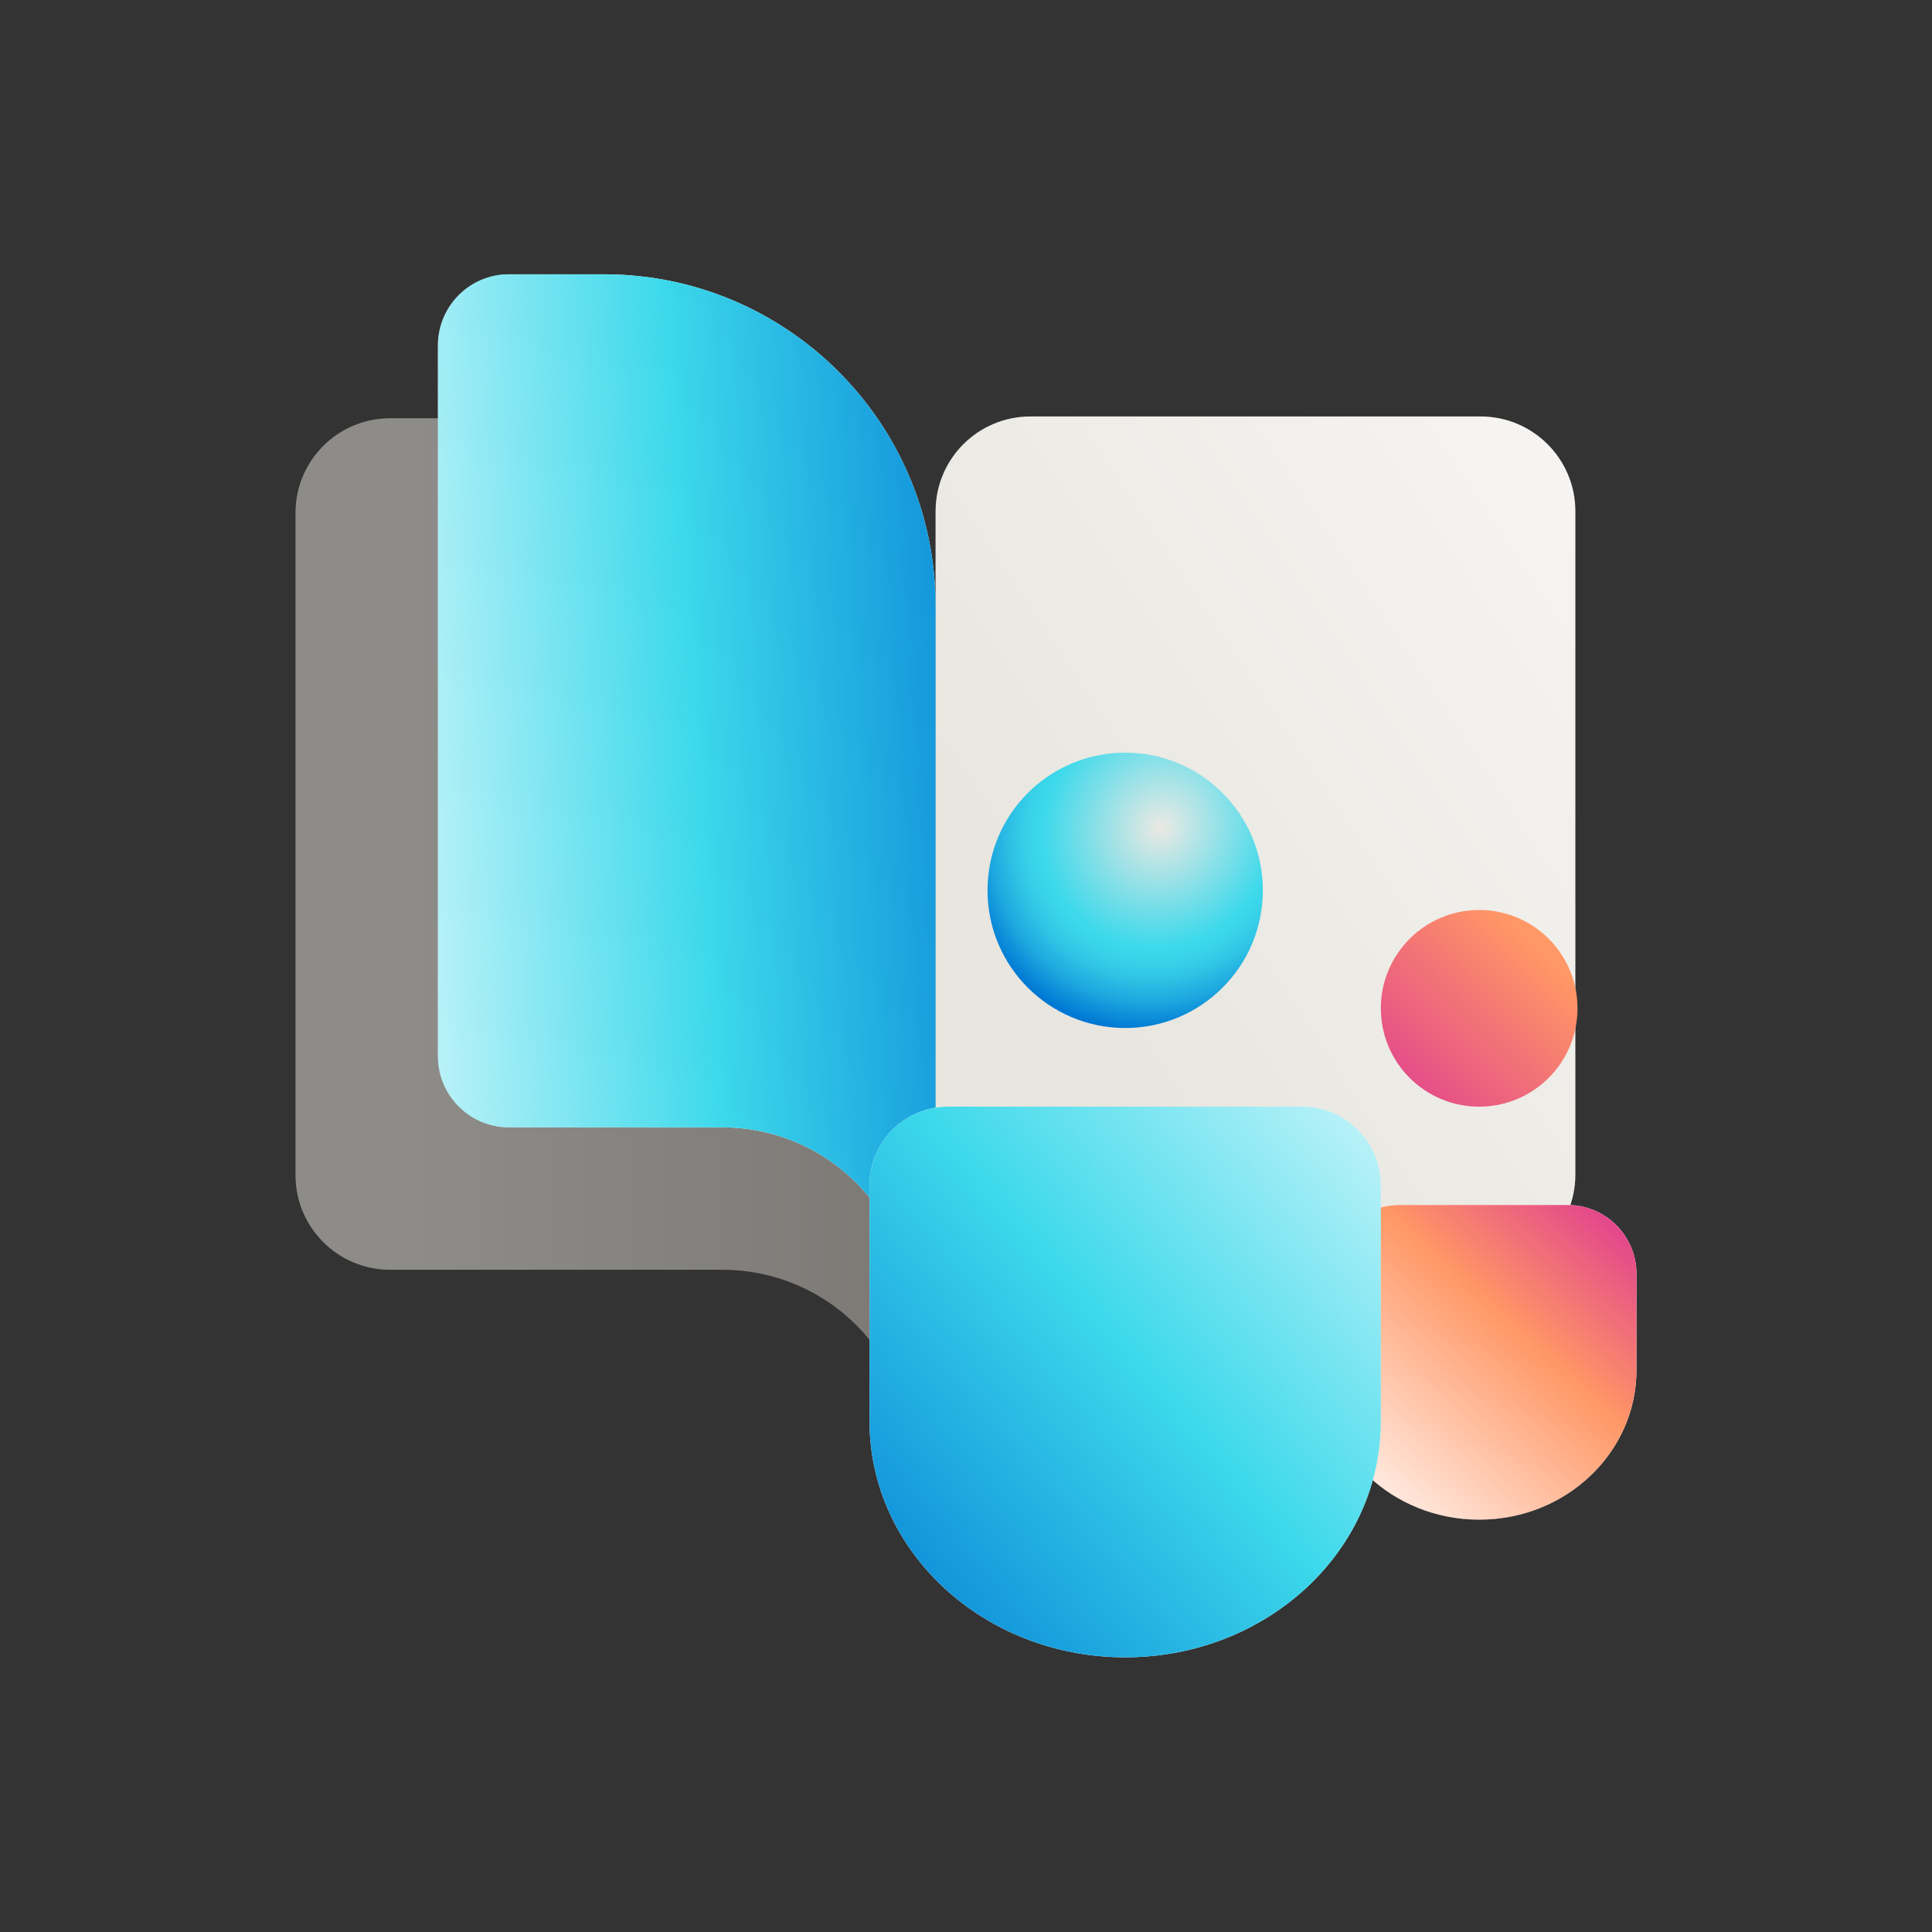 <?xml version="1.0" encoding="UTF-8"?><svg id="Layer_1" xmlns="http://www.w3.org/2000/svg" xmlns:xlink="http://www.w3.org/1999/xlink" viewBox="0 0 1200 1200"><rect x="0" y="0" width="1200" height="1200" fill="#333333" stroke="none"/><defs><style>.cls-1{fill:url(#linear-gradient-2);}.cls-2{fill:#fff;}.cls-3{fill:url(#linear-gradient-4);}.cls-4{fill:url(#radial-gradient);}.cls-5{fill:url(#linear-gradient-3);}.cls-6{fill:url(#linear-gradient-5);}.cls-7{fill:url(#linear-gradient-6);}.cls-8{fill:url(#linear-gradient);}.cls-9{opacity:.5;}</style><linearGradient id="linear-gradient" x1="183.543" y1="568.308" x2="580.22" y2="568.308" gradientUnits="userSpaceOnUse"><stop offset=".172" stop-color="#e8e6df"/><stop offset="1" stop-color="#c4beb6"/></linearGradient><linearGradient id="linear-gradient-2" x1="1090.824" y1="5780.13" x2="479.066" y2="6185.36" gradientTransform="translate(0 -5462.562)" gradientUnits="userSpaceOnUse"><stop offset=".05" stop-color="#f7f6f4"/><stop offset=".7" stop-color="#e8e6df"/></linearGradient><linearGradient id="linear-gradient-3" x1="166.055" y1="6005.218" x2="692.446" y2="5969.164" gradientTransform="translate(0 -5462.562)" gradientUnits="userSpaceOnUse"><stop offset="0" stop-color="#3dd9eb" stop-opacity="0"/><stop offset=".51" stop-color="#3dd9eb"/><stop offset=".95" stop-color="#0078d4"/></linearGradient><linearGradient id="linear-gradient-4" x1="282.103" y1="6159.834" x2="459.214" y2="5964.403" gradientTransform="translate(539.01 -5220.162)" gradientUnits="userSpaceOnUse"><stop offset="0" stop-color="#ff9766" stop-opacity="0"/><stop offset=".63" stop-color="#ff9766"/><stop offset="1" stop-color="#e03f8f"/></linearGradient><linearGradient id="linear-gradient-5" x1="440.805" y1="5785.383" x2="318.652" y2="5907.528" gradientTransform="translate(539.01 -5220.162)" gradientUnits="userSpaceOnUse"><stop offset=".2" stop-color="#ff9766"/><stop offset="1" stop-color="#e03f8f"/></linearGradient><radialGradient id="radial-gradient" cx="181.454" cy="5734.705" fx="181.454" fy="5734.705" r="127.26" gradientTransform="translate(4004.104 -4632.425) rotate(34.24) scale(1 1.064)" gradientUnits="userSpaceOnUse"><stop offset="0" stop-color="#3dd9eb" stop-opacity="0"/><stop offset=".56" stop-color="#3dd9eb"/><stop offset=".627" stop-color="#39d3e9"/><stop offset=".716" stop-color="#2ec2e5"/><stop offset=".817" stop-color="#1da7df"/><stop offset=".926" stop-color="#0581d6"/><stop offset=".95" stop-color="#0078d4"/></radialGradient><linearGradient id="linear-gradient-6" x1="393.024" y1="5849.365" x2="-67.023" y2="6245.878" gradientTransform="translate(539.01 -5220.162)" xlink:href="#linear-gradient-3"/></defs><g class="cls-9"><path class="cls-8" d="M580.22,392.008l-23.874-79.883c-21.8-32.695-58.497-52.34-97.796-52.34h-216.241c-32.457,0-58.767,26.31-58.767,58.767v411.367c0,32.457,26.31,58.767,58.767,58.767h206.497c44.513,0,85.211,25.149,105.125,64.966l7.526,15.062c2.488,4.976,7.578,8.117,13.144,8.117h5.608v-484.822l.01-0Z"/></g><path class="cls-1" d="M581.101,317.536c0-32.519,26.362-58.87,58.87-58.87h279.652c32.509,0,58.87,26.362,58.87,58.87v412.113c0,32.519-26.362,58.87-58.87,58.87h-243.266c-22.298,0-42.688,12.595-52.661,32.54l-25.854,51.697c-1.244,2.498-3.794,4.074-6.583,4.074h-10.169V317.536h.01Z"/><path class="cls-2" d="M272.009,214.506c0-24.382,19.769-44.15,44.15-44.15h58.87c113.801,0,206.062,92.25,206.062,206.062v493.064c0,4.064-3.296,7.36-7.36,7.36s-7.36-3.296-7.36-7.36v-51.51c0-65.028-52.713-117.751-117.751-117.751h-132.461c-24.382,0-44.15-19.769-44.15-44.15V214.506Z"/><path class="cls-5" d="M272.009,214.506c0-24.382,19.769-44.15,44.15-44.15h58.87c113.801,0,206.062,92.25,206.062,206.062v493.064c0,4.064-3.296,7.36-7.36,7.36s-7.36-3.296-7.36-7.36v-51.51c0-65.028-52.713-117.751-117.751-117.751h-132.461c-24.382,0-44.15-19.769-44.15-44.15V214.506Z"/><path class="cls-2" d="M1016.457,791.193c0-23.614-19.144-42.748-42.748-42.748h-103.825c-26.982,0-48.858,21.876-48.858,48.858v53.516c0,51.402,43.752,93.066,97.715,93.066s97.715-41.664,97.715-93.066v-59.625Z"/><path class="cls-3" d="M1016.457,791.193c0-23.614-19.144-42.748-42.748-42.748h-103.825c-26.982,0-48.858,21.876-48.858,48.858v53.516c0,51.402,43.752,93.066,97.715,93.066s97.715-41.664,97.715-93.066v-59.625Z"/><path class="cls-6" d="M979.819,626.292c0,33.727-27.34,61.076-61.076,61.076s-61.076-27.34-61.076-61.076,27.34-61.076,61.076-61.076,61.076,27.34,61.076,61.076Z"/><path class="cls-4" d="M784.379,553.006c0,47.227-38.278,85.505-85.505,85.505s-85.505-38.278-85.505-85.505,38.278-85.505,85.505-85.505c47.227,0,85.505,38.278,85.505,85.505Z"/><path class="cls-2" d="M857.666,736.226c0-26.982-21.876-48.858-48.858-48.858h-219.868c-26.982,0-48.858,21.876-48.858,48.858v146.582c0,80.955,71.092,146.582,158.792,146.582s158.792-65.627,158.792-146.582v-146.582 0Z"/><path class="cls-7" d="M857.666,736.226c0-26.982-21.876-48.858-48.858-48.858h-219.868c-26.982,0-48.858,21.876-48.858,48.858v146.582c0,80.955,71.092,146.582,158.792,146.582s158.792-65.627,158.792-146.582v-146.582 0Z"/></svg>